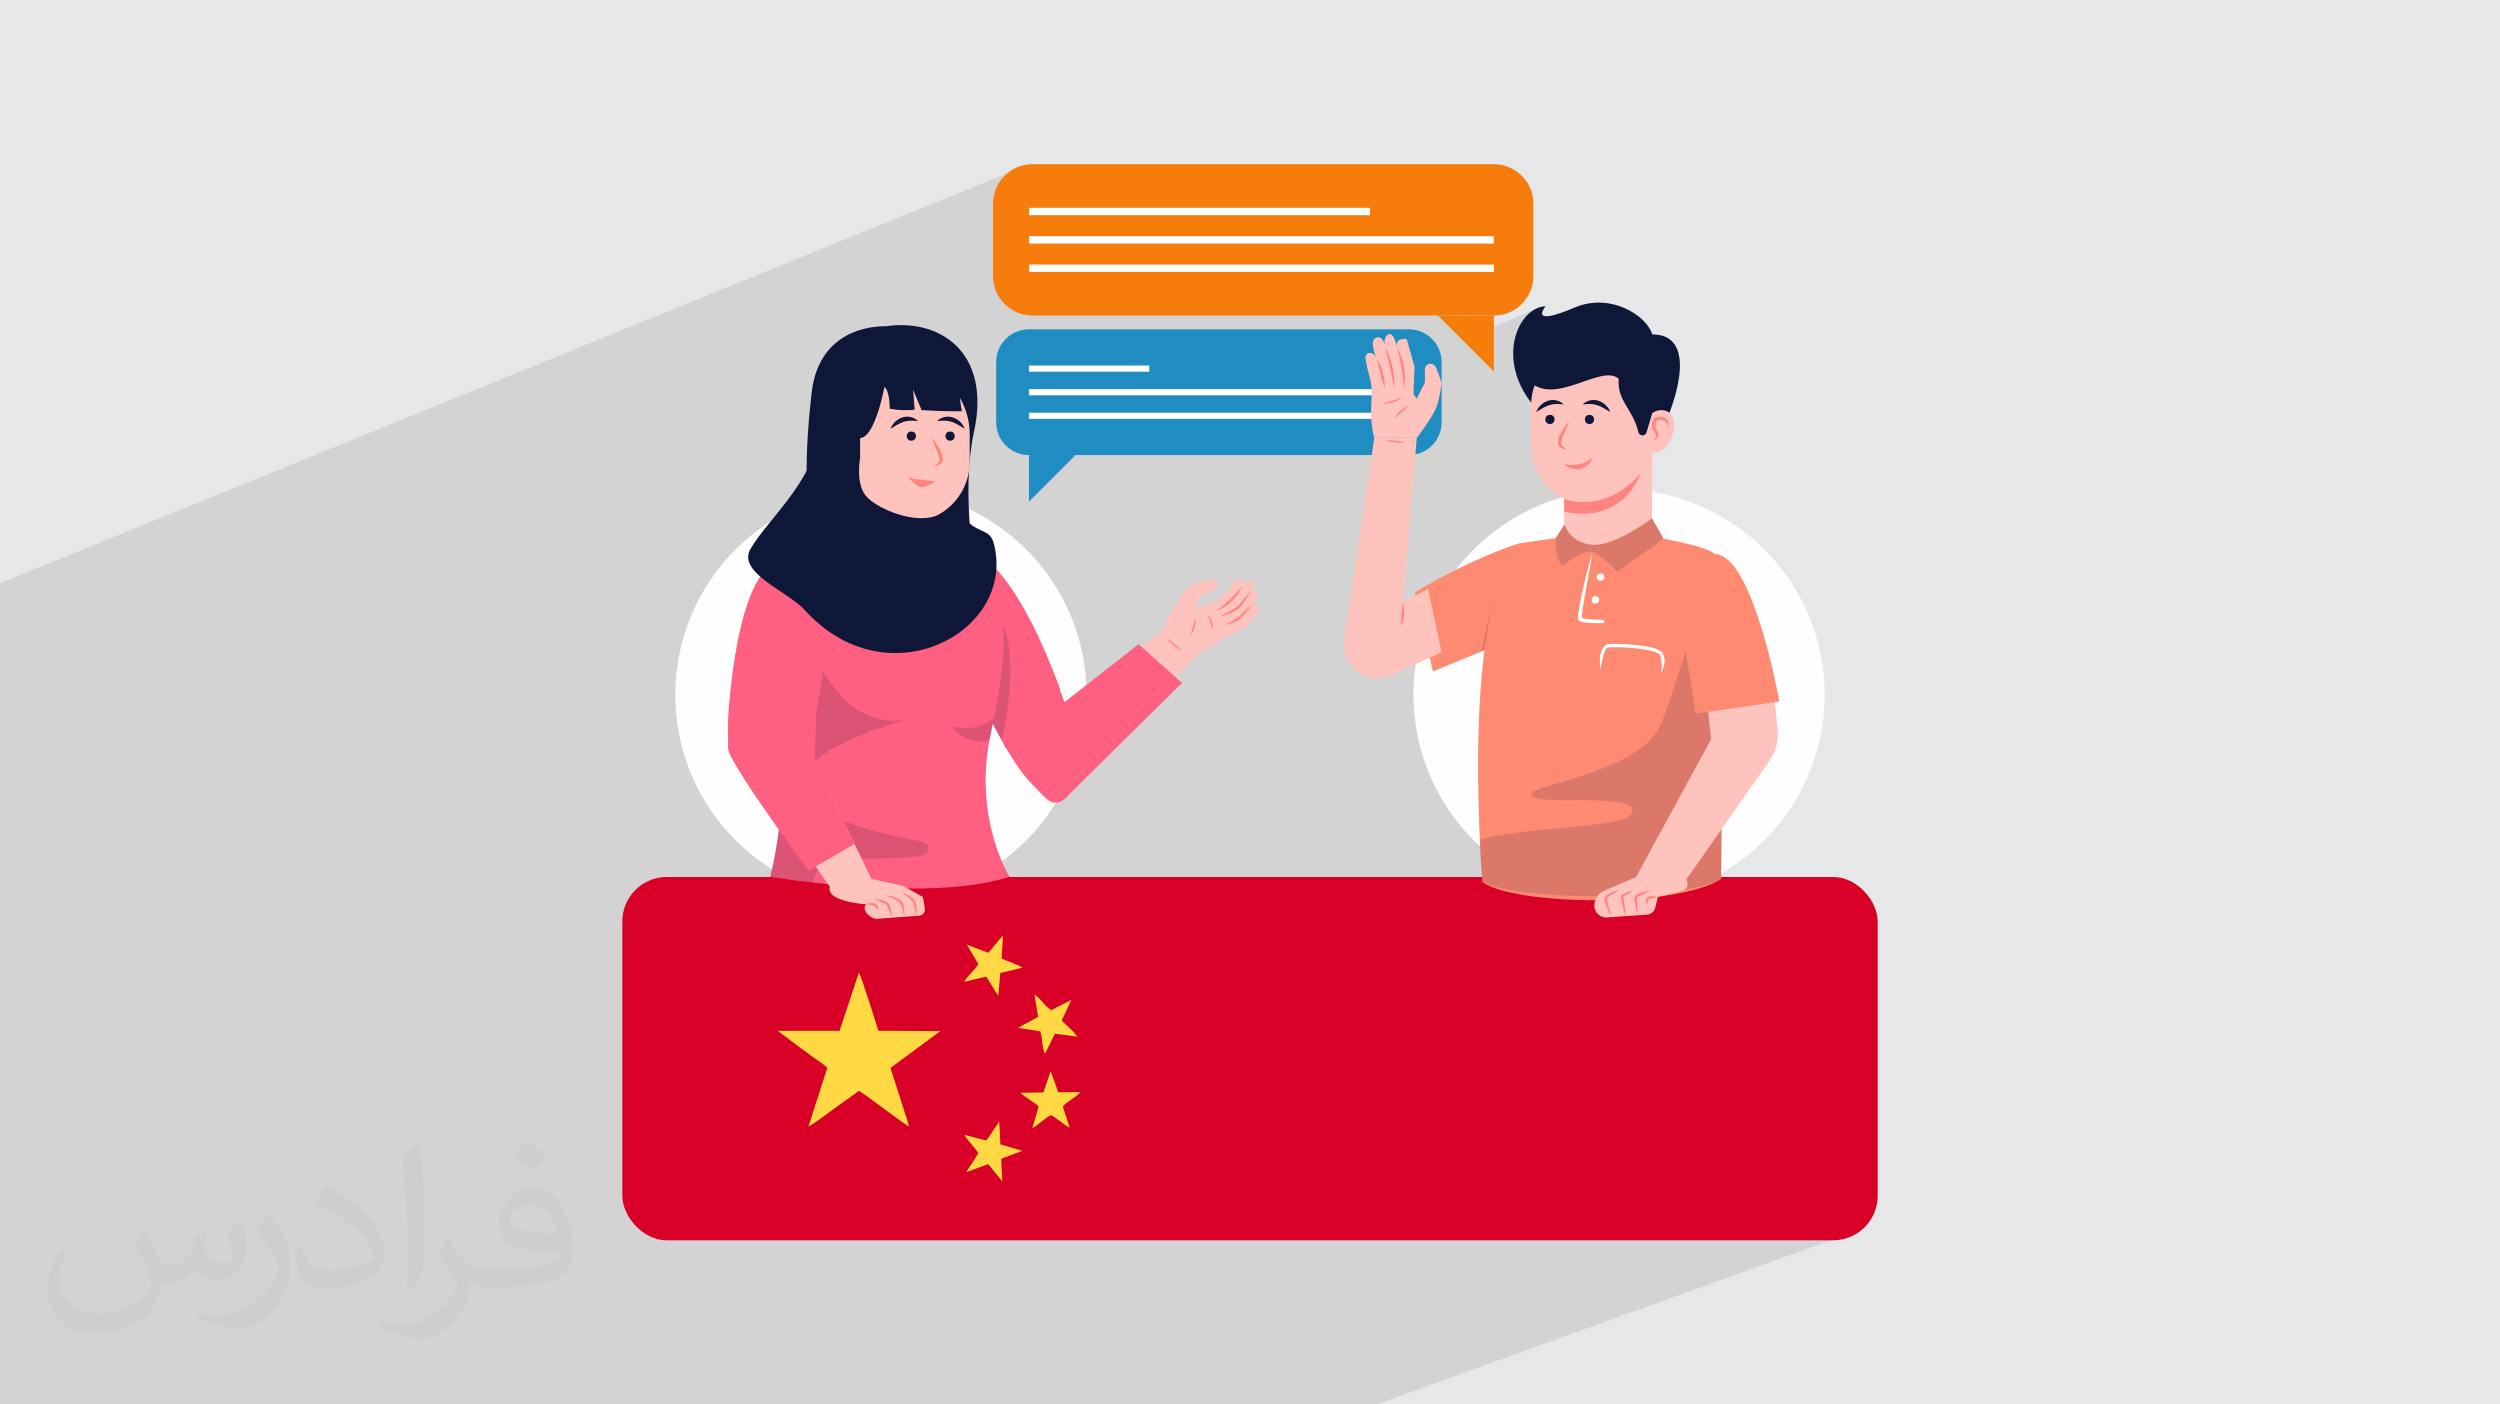 <?xml version="1.0" encoding="UTF-8"?>
<!DOCTYPE svg PUBLIC "-//W3C//DTD SVG 1.0//EN" "http://www.w3.org/TR/2001/REC-SVG-20010904/DTD/svg10.dtd">
<!-- Creator: CorelDRAW -->
<svg xmlns="http://www.w3.org/2000/svg" xml:space="preserve" width="94.192mm" height="52.917mm" version="1.0" style="shape-rendering:geometricPrecision; text-rendering:geometricPrecision; image-rendering:optimizeQuality; fill-rule:evenodd; clip-rule:evenodd"
viewBox="0 0 9404.92 5283.66"
 xmlns:xlink="http://www.w3.org/1999/xlink"
 xmlns:xodm="http://www.corel.com/coreldraw/odm/2003">
 <defs>
  <style type="text/css">
   <![CDATA[
    .fil15 {fill:#0E1738}
    .fil4 {fill:#D80027}
    .fil14 {fill:#FF5F81}
    .fil17 {fill:#FFD944}
    .fil2 {fill:#FEFEFE;fill-rule:nonzero}
    .fil9 {fill:#0E1738;fill-rule:nonzero}
    .fil16 {fill:#1F8CC2;fill-rule:nonzero}
    .fil12 {fill:#DA7869;fill-rule:nonzero}
    .fil5 {fill:#F67C0B;fill-rule:nonzero}
    .fil13 {fill:#FF5F81;fill-rule:nonzero}
    .fil11 {fill:#FF847F;fill-rule:nonzero}
    .fil7 {fill:#FF8A72;fill-rule:nonzero}
    .fil10 {fill:#FFC3BD;fill-rule:nonzero}
    .fil6 {fill:white;fill-rule:nonzero}
    .fil3 {fill:#373435;fill-opacity:0.031}
    .fil1 {fill:#2B2A29;fill-opacity:0.102}
    .fil8 {fill:#0E1738;fill-rule:nonzero;fill-opacity:0.149}
    .fil0 {fill:#E6E7E8}
   ]]>
  </style>
 </defs>
 <g id="Layer_x0020_1">
  <polygon class="fil0" points="-0,0 9404.92,0 9404.92,5283.66 -0,5283.66 "/>
  <polygon class="fil1" points="6945.94,4386.31 7009.5,4621.6 5176.62,5283.66 -0,5283.66 -0,2641.83 -0,2194.08 3789.74,651.65 5427.28,1127.87 5574.3,1248.1 5793.44,1155.51 5946.18,1465.8 6019.04,2703.31 "/>
  <circle class="fil2" cx="6090.84" cy="2614.13" r="773.46"/>
  <circle class="fil2" cx="3314.08" cy="2614.13" r="773.46"/>
  <path class="fil3" d="M548.54 4627.69c17.95,27.21 29.6,53.36 40.96,82.43 8.45,16.91 12.93,48.09 52.57,48.09 11.61,0 28.28,-3.42 43.06,-11.61 16.63,-8.73 29.32,-21.94 35.94,-42l15.85 -53.36 38.57 -19.02 2.64 2.64c-5.27,20.09 -6.59,39.36 -6.59,54.43 0,44.63 38.57,61.56 69.22,61.56 17.95,0 34.09,-8.73 34.09,-25.11 0,-21.13 -8.98,-57.06 -20.62,-89.29 17.95,-17.95 35.94,-35.94 56.53,-50.47l3.17 1.6c8.98,38.04 14,75.56 14,100.66 0,24.57 -10.83,51.79 -19.81,69.49 -18.49,34.87 -51.25,62.62 -90.87,62.62 -30.1,0 -63.65,-15.07 -86.66,-43.06l-1.32 0c-21.66,26.96 -55.22,51.25 -108.86,51.25l-16.63 0c-2.64,35.41 -10.29,60.49 -21.94,82.95 -31.95,62.34 -126.81,106.47 -216.1,106.47 -124.17,0 -186.51,-71.59 -186.51,-166.96 0,-58.91 19.27,-113.6 48.88,-152.42l24.29 10.04c-18.49,35.41 -30.91,68.68 -30.91,101.45 0,89.29 72.66,131.83 156.4,131.83 77.68,0 173.83,-49.41 191.28,-106.72 -6.59,-62.62 -30.1,-91.93 -66.04,-148.99 10.83,-19.02 24.83,-38.04 42.28,-58.38l3.17 0 0 0 0 0 -0.02 -0.09zm1432.13 -336.04c26.15,16.39 51.79,35.66 76.87,57.85 -14,19.81 -31.45,37.79 -53.11,53.64 -25.11,-20.34 -50.19,-37.79 -75.84,-56.27 17.42,-19.55 34.62,-38.29 52.04,-55.22l0 0 0 0 0 0 0 0 0 0 0.03 0zm13.47 244.11c-42.28,0 -76.87,27.75 -76.87,48.34 0,44.13 84.53,57.85 185.72,57.31 -12.68,-51.79 -57.06,-105.68 -108.86,-105.68l0.01 0.03zm-94.86 236.19c54.96,0 103.04,-1.6 139.74,-10.83 40.96,-10.29 75.56,-30.91 75.56,-45.17 0,-3.7 0,-8.19 -1.32,-11.89 -22.98,2.11 -49.41,2.11 -72.38,2.11 -74.49,0 -131.55,-16.91 -154.02,-58.66 -5.55,-11.61 -9.51,-24.57 -9.51,-39.36 0,-40.43 17.42,-79.79 48.09,-107 25.61,-22.45 53.89,-36.44 82.67,-36.44 52.04,0 93.51,41.75 122.57,107.54 15.85,35.94 26.68,77.4 26.68,129.72 0,34.87 -9.51,64.19 -31.17,85.85 -40.43,39.11 -114.92,53.89 -229.04,53.89l-51.79 0 0 0 -13.47 0c-28.28,0 -48.62,-5.02 -64.72,-17.42l-2.64 0c0.79,6.59 1.32,12.93 1.32,19.02 0,25.61 -8.45,58.38 -25.61,84.53 -50.72,75.3 -105.68,108.04 -153.24,108.04 -48.09,0 -107,-18.49 -160.11,-42.54l9.51 -18.49c17.17,7.13 40.96,11.89 73.7,11.89 85.85,0 198.66,-82.43 212.66,-163 -3.17,-6.59 -8.98,-15.32 -17.17,-24.57 -25.11,-29.85 -40.96,-54.68 -55.75,-80.83 12.68,-25.11 24.29,-45.17 35.13,-63.4l4.49 -0.53c36.72,74.77 69.99,117.55 144.23,117.55l11.61 0 0 0 53.89 0 0 0 0 0 0 0 0 0 0 0 0.09 0.01zm-371.98 79c6.34,-34.34 6.87,-72.91 6.87,-108.86l0 -53.36c0,-99.6 -12.68,-244.36 -22.98,-338.68 17.95,-19.27 43.06,-42 62.87,-57.31l5.81 1.6c13.47,118.62 16.63,256 16.63,383.06 0,33.3 -1.32,65.79 -4.49,89.55 -1.85,30.1 -19.27,52.83 -56.53,87.7l-8.19 -3.7zm-382.8 -157.19c1.85,46.77 24.83,83.49 105.15,83.49 49.93,0 92.19,-12.93 138.96,-35.13 8.45,-3.7 12.93,-8.73 12.93,-12.93 0,-29.32 -22.45,-68.15 -60.23,-103.55 -36.72,-33.3 -85.34,-62.62 -130.76,-82.18 -15.6,-6.59 -20.62,-13.47 -20.62,-20.09 0,-13.47 17.95,-41.75 32.77,-62.09l5.02 -0.53c52.04,27.21 110.17,67.64 153.24,112.53 39.11,41.47 63.4,83.49 63.4,129.19 0,33.81 -10.29,65.51 -26.96,95.11 -57.06,28.79 -117.83,50.72 -178.06,50.72 -73.17,0 -123.1,-34.34 -123.1,-114.92 0,-8.73 0,-22.19 3.17,-39.64l25.11 0 0 0 0 0 0 0 0 0 0 0 -0.02 0zm-132.37 -132.9l45.45 73.45c16.63,27.21 32.23,56.81 32.23,103.55l0 59.7c0,48.34 -30.91,100.13 -80.83,151.38 -39.11,34.62 -73.7,49.41 -105.68,49.41 -47.55,0 -101.98,-14.79 -164.85,-41.75l7.13 -18.49c19.81,5.27 42.79,9.77 71.06,9.77 90.36,-0.53 182.8,-66.57 225.08,-147.15 5.02,-9.26 6.87,-17.95 6.87,-24.04 0,-9.26 -5.02,-19.55 -8.98,-28.79 -22.98,-43.31 -48.62,-82.95 -76.87,-119.68 14.79,-23.25 29.6,-45.7 45.7,-67.9l3.7 0.53 0 0 0 0 0 0 0 0 0 0 -0.02 0.01z"/>
  <rect class="fil4" x="2341.19" y="3299.16" width="4722.55" height="1366.78" rx="167.46" ry="167.46"/>
  <path class="fil5" d="M5619.96 1187l-1735.76 0c-82.01,0 -148.51,-66.5 -148.51,-148.51l0 -272.27c0,-82 66.5,-148.5 148.51,-148.5l1735.76 0c82.02,0 148.52,66.5 148.52,148.5l0 272.27c0,82.03 -66.49,148.51 -148.52,148.51z"/>
  <rect class="fil6" x="3871.64" y="781.71" width="1282.11" height="27.84"/>
  <rect class="fil6" x="3871.64" y="888.44" width="1748.33" height="27.84"/>
  <rect class="fil6" x="3871.64" y="995.18" width="1748.33" height="27.84"/>
  <path class="fil7" d="M5715.36 2044.12c0,0 -160.23,46.07 -392.39,183.82l67.6 297.69 488.81 -200.25 -164.02 -281.26z"/>
  <path class="fil8" d="M5670.01 2164.34c-62.73,70.3 -95.7,285.99 -95.7,285.99l305.06 -124.97c0,0.02 -146.65,-231.32 -209.36,-161.02z"/>
  <path class="fil7" d="M6215.67 2019.91l-330.53 0 -169.78 24.2c0,0 -214.44,166.71 -138.88,1273.84 122.37,90.25 732.64,96.76 898.3,-11.19 0,0 15.05,-1186.71 -22.74,-1221.9 -37.76,-35.21 -236.37,-64.95 -236.37,-64.95z"/>
  <path class="fil8" d="M6139.18 3058.41c37.53,-84.39 -373.76,-19.48 -379.05,-70.32 -3.66,-35.17 396.5,-81.77 481.06,-250.19 73.16,-145.7 134.06,-521.93 229.81,-431.72 12.49,332.1 3.77,1000.59 3.77,1000.59 -165.66,87.64 -775.95,82.35 -898.3,9.09 -4.55,-54.1 -8.02,-106.09 -10.57,-156.09 174.69,-53.91 546.28,-40.7 573.27,-101.35z"/>
  <path class="fil6" d="M6021.29 2517.38c-3.1,-15.85 -3.26,-32 -2.29,-48.48 1.53,-8.07 3.9,-16.1 7.32,-24.04 3.51,-7.59 8.67,-16.55 19.18,-20.31 5.66,-2.05 9.07,-1.51 13.36,-1.97 4.09,-0.23 8.1,-0.29 12.14,-0.35 8.03,-0.07 16.03,0.06 24,0.31 15.97,0.51 31.88,1.48 47.79,2.89 15.9,1.43 31.78,3.26 47.62,5.93 15.85,2.79 31.65,5.83 47.35,12.55 3.91,1.88 7.86,3.76 11.65,7.15 4.2,3.64 6.23,8.05 8.07,12 3.47,8.34 4.89,17.03 4.99,25.48 -1.91,16.86 -6.76,32.46 -14.09,46.77 2.57,-15.74 3.98,-31.64 1.71,-46.5 -0.3,-7.35 -1.24,-14.62 -3.99,-20.88 -1.46,-3.15 -2.99,-6.12 -4.89,-7.61 -2.11,-1.94 -5.36,-3.62 -8.58,-5.13 -13.47,-5.81 -29.02,-8.99 -44.31,-11.63 -15.4,-2.62 -31.01,-4.41 -46.66,-5.82 -15.66,-1.39 -31.37,-2.36 -47.07,-2.85 -7.84,-0.25 -15.71,-0.39 -23.49,-0.31l-11.61 0.33c-3.52,0.27 -8.3,0.29 -10.05,1.34 -4.79,1.45 -9.03,7.18 -11.86,13.69 -2.97,6.54 -4.85,13.88 -6.34,21.35 -4.78,14.69 -7.85,30.27 -9.93,46.09z"/>
  <path class="fil6" d="M5991.13 2076.91c-4.51,28.35 -9.67,56.52 -14.64,84.71l-15.22 84.44c-2.53,14.05 -4.94,28.12 -7.02,42.17 -1.07,7.01 -1.96,14.03 -2.71,20.99 -0.31,3.47 -0.69,6.9 -0.87,10.24l-0.06 4.67 0.13 1.83c0.2,-0.23 -0.39,-0.43 -0.34,-0.79 0.21,-0.34 -1.09,-0.64 -0.14,-0.32l1.52 0.63 4.33 1.18c3.24,0.63 6.54,1.19 9.98,1.59 6.86,0.84 13.86,1.34 20.92,1.82 14.07,1 28.36,1.49 42.5,1.67l0.09 0c3.41,0.05 6.15,2.86 6.1,6.27 -0.05,3.34 -2.75,6.03 -6.06,6.1 -14.5,0.3 -28.85,0.31 -43.36,-0.22 -7.25,-0.24 -14.52,-0.88 -21.89,-1.71 -3.65,-0.41 -7.42,-1.03 -11.22,-1.76 -2.01,-0.52 -3.9,-0.95 -6.01,-1.64 -2.23,-1.05 -4.41,-1.23 -7.86,-4.9 -1.5,-1.4 -1.97,-3.77 -2.48,-5.55l-0.33 -3.53c-0.06,-2.15 -0.03,-4.07 0.05,-6.05 0.21,-3.8 0.53,-7.5 0.99,-11.14 0.96,-7.26 2.05,-14.44 3.29,-21.54 2.44,-14.24 5.18,-28.33 8.05,-42.41 5.89,-28.1 12.56,-56 19.43,-83.82 7.13,-27.75 14.47,-55.46 22.83,-82.92z"/>
  <circle class="fil6" cx="6001.7" cy="2256.72" r="14.17"/>
  <path class="fil6" d="M6035.46 2171.12c0,7.83 -6.35,14.17 -14.17,14.17 -7.82,0 -14.17,-6.34 -14.17,-14.17 0,-7.83 6.35,-14.17 14.17,-14.17 7.82,0 14.17,6.34 14.17,14.17z"/>
  <path class="fil9" d="M5814.19 1151.96c-49.76,67.3 53.54,29.13 107.96,5.63 136.74,-58.99 273.63,30.6 293.52,100.43 165.02,0 99.97,229.9 34.71,365.13l-366.77 0c-290.89,-182.92 -195.21,-465 -69.4,-471.19z"/>
  <path class="fil10" d="M5987.5 1298.08l0 0c125.57,0 227.36,101.79 227.36,227.37l0 29.12c24.1,-17.34 51.58,-13.98 68.39,0.19 42.41,35.76 -7.28,162.22 -68.39,147.03l0 348.93 -330.53 0 0 -173.63c-73.66,-37.62 -124.2,-114.04 -124.2,-202.43l0 -149.2c0.01,-125.58 101.8,-227.37 227.38,-227.37z"/>
  <path class="fil11" d="M6172.38 1781.11c0,0 -63.94,192.54 -288.04,143.64l0 -47.42c45.74,17.28 173.44,34.55 288.04,-96.22z"/>
  <path class="fil9" d="M6215.67 1553.92l-21.6 72.8c-2.38,8.99 -12.21,13.7 -20.7,9.93l-1.19 -0.53c-4.43,-1.97 -7.56,-5.96 -8.64,-10.67 -19.73,-86.45 -80.81,-115.66 -73.97,-200.31 -72.98,-66.66 -286.72,152.71 -372.04,-44.36 -60.48,-139.71 330.36,-163.43 420.94,-126.12 90.57,37.29 77.18,299.26 77.18,299.26z"/>
  <circle class="fil9" cx="5979.54" cy="1577.85" r="17.32"/>
  <circle class="fil9" cx="5830.87" cy="1577.85" r="17.32"/>
  <path class="fil11" d="M5903.13 1584.07c-15.6,16.53 -27.59,35.61 -36.33,56.75 -2.13,5.35 -3.83,10.88 -5.11,16.83 -0.61,2.99 -0.87,6.15 -0.78,9.59 0.09,1.75 0.28,3.54 0.91,5.6 0.86,2.49 2.09,4.06 3.3,5.39 9.62,9.25 20.27,12.44 31.35,15.51 -8.26,-7.45 -17.7,-14.85 -23.04,-22.12 -1.57,-1.63 -0.74,-6.47 0.46,-11.29 1.14,-4.88 3.1,-9.84 4.94,-14.82 7.71,-20.05 17.2,-39.94 24.29,-61.45z"/>
  <path class="fil9" d="M6057.77 1550.07c-7.2,-19.24 -23.13,-35.38 -44.04,-42.39 -10.44,-3.24 -21.86,-3.96 -32.34,-1.34 -10.47,2.45 -19.95,7.69 -27.16,15.15 20.64,-2.38 37.79,-2.92 54.2,2.68 16.56,5.04 31.59,15.39 49.35,25.9z"/>
  <path class="fil9" d="M5779.09 1550.07c17.74,-10.51 32.76,-20.87 49.35,-25.9 16.41,-5.59 33.56,-5.05 54.21,-2.68 -7.22,-7.46 -16.67,-12.7 -27.17,-15.15 -10.48,-2.63 -21.89,-1.9 -32.33,1.34 -20.91,7.01 -36.85,23.14 -44.05,42.39z"/>
  <path class="fil11" d="M5883.6 1746.47c6.77,8.34 16.95,13.51 27.36,16.21 10.51,2.85 21.6,2.95 32.43,1.09 10.71,-2.18 21.41,-6.44 29.94,-13.96 8.55,-7.23 14.69,-18.13 14.17,-28.92 -6.52,8.46 -13.89,13.81 -21.85,17.78 -8.02,3.82 -16.56,6.52 -25.46,8.07 -8.86,1.83 -18.05,2.49 -27.4,2.59 -9.4,-0.05 -18.8,-0.77 -29.2,-2.86z"/>
  <path class="fil11" d="M6216.36 1660.56c6.49,-3.1 12.52,-7.02 17.86,-12.7 2.49,-2.95 4.77,-6.71 5.25,-11.44 0.55,-4.77 -1.5,-9.56 -4.1,-12.97 -1.55,-1.89 -2.53,-3.18 -3.17,-4.08 -0.71,-1.17 -1.51,-2.26 -2.01,-3.62 -1.2,-2.53 -1.84,-5.49 -2.21,-8.46 -0.79,-5.93 -0.39,-12.44 1.46,-17.9 0.74,-2.68 2.19,-5.29 3.02,-5.92 0.91,-0.9 4.41,-2.11 7.13,-2.79 5.87,-1.62 12.14,-1.63 17.56,-0.04 11.47,2.78 16.69,17.11 18.35,31.1 1.55,-6.97 2.17,-14.32 0.54,-21.96 -1.72,-7.51 -7.2,-15.12 -15.06,-18.53 -7.69,-3.76 -16.13,-3.89 -23.96,-2.62 -4.06,0.91 -7.61,1.52 -12.38,4.81 -4.65,3.89 -6.16,8.04 -7.59,11.98 -2.32,8 -2.66,15.94 -1.16,23.88 0.85,3.93 2.07,7.88 4.19,11.57 0.94,1.86 2.28,3.62 3.66,5.27 1.68,1.72 3.06,3.05 3.88,3.75 9.03,6.83 -1.73,21.05 -11.28,30.65z"/>
  <path class="fil12" d="M6258.44 2027.07l-43.57 -77.22c0,0 -138.6,105.41 -223.72,99.63 -85.14,-5.78 -106.21,-76.52 -106.21,-76.52l-32.4 51.61c0,0 -5.23,83.28 26.54,102.05 0,0 77.36,-59.81 112.06,-49.7 34.72,10.11 93.91,72.91 93.91,72.91l173.4 -122.74z"/>
  <path class="fil10" d="M6421.53 2634.19l15.62 146.71 -282.57 518.74 -119 50.77c-21.86,9.32 -36.5,30.24 -37.79,53.97l0 0c-1.45,26.63 20.6,48.59 47.23,47.03l150.46 -10.5c15.41,-1.08 28.33,-12.03 31.92,-27.06l9.54 -40.02c0,0 96.48,-18.17 107.58,-32.74 8.94,-11.7 0,-33.49 0,-33.49l312.51 -446.12c23.84,-34.02 34.65,-75.46 30.48,-116.78l-13.99 -138.81 -251.98 28.31z"/>
  <path class="fil11" d="M6115.41 3446.49c-7.88,-20.64 -13.04,-41.77 -16.41,-63.58 -0.34,-2.8 -0.68,-5.44 -0.78,-8.63l-0.01 -1.23c0.01,-0.32 -0.12,-0.7 0.27,-2.19 0.3,-1.11 1.05,-2.54 1.55,-2.92l1.46 -1.09c1.33,-0.81 2.57,-1.55 3.81,-2.16 4.98,-2.5 9.84,-4.92 14.89,-7.08 9.96,-4.48 10.95,-4.2 21.48,-7.47 -8.92,6.48 -8.79,8.37 -18.14,13.9l-13.91 8.3 -3.22 2c-0.05,0.06 -0.11,0.09 -0.19,0.11 0,0 0.86,-0.54 0.92,-1.06 0.16,-0.82 0.06,-0.53 0.11,-0.17l0.05 0.82c0.12,2.25 0.52,5.01 0.91,7.6 2.99,21.25 6.5,42.82 7.21,64.84z"/>
  <path class="fil11" d="M6162.28 3443.22c-3.86,-10.53 -7,-21.27 -9.33,-32.18 -2.28,-11.1 -4.54,-21.51 -4.31,-34.02l0.44 -2.79c0.48,-1.19 1.11,-2.39 1.82,-3.46 1.31,-1.39 2.74,-2.86 4.02,-3.62 2.67,-1.88 5.25,-3.24 7.91,-4.47 5.32,-2.36 10.6,-4.3 16.03,-5.87 10.75,-3.3 21.77,-5.44 32.94,-6.65 -10.19,4.69 -20.37,9.12 -30.42,13.44 -4.95,2.32 -10.02,4.36 -14.63,6.95 -4.33,2.33 -9.94,5.66 -8.87,7.32 -0.37,9.68 1.39,21.27 2.21,32.05 1.1,10.99 1.86,22.1 2.2,33.31z"/>
  <path class="fil11" d="M6062.34 3450.21c-6.23,-10.48 -11.63,-21.4 -16.11,-32.72 -4.3,-11.52 -8.7,-22.57 -9.38,-36.36 0.18,-1.93 0.02,-3.64 1.37,-6.37 1.1,-2.55 2.63,-3.44 3.89,-4.73 2.61,-2.23 5.15,-4.03 7.82,-5.67 5.33,-3.23 10.61,-6.27 16.14,-8.86 10.9,-5.42 16.16,-5.78 27.78,-9.47 -10.01,6.93 -14.1,9.41 -24.23,15.78 -4.99,3.3 -10.08,6.42 -14.8,9.86 -2.38,1.67 -4.73,3.37 -6.65,5.12 -0.81,0.79 -1.98,1.81 -1.77,2.15 -0.14,0 -0.21,1.35 -0.27,2.43 0.29,10.37 4.1,22.46 6.96,33.84 3.24,11.51 6.34,23.18 9.25,35.02z"/>
  <path class="fil11" d="M6193.75 3407.9c-1.69,-5.64 -2.43,-11.51 -1.84,-17.45 0.23,-3.01 0.83,-5.97 2.02,-9.12 1.29,-2.94 3.28,-6.74 8.16,-8.57 6.78,-1.52 11.82,-1.53 17.73,-1.41 5.69,0.11 11.4,0.95 17.1,2.47 -5.51,2.09 -10.99,3.65 -16.49,4.75 -5.23,1.22 -11.46,1.98 -15.57,3.05 -1.49,-0.03 -4.39,5.5 -5.88,10.29l-5.24 15.99z"/>
  <path class="fil7" d="M6452.05 2084.85c142.79,1.33 241.88,553.73 241.88,553.73l-315.85 46.48c-33.01,-274.23 -140.06,-602.19 73.97,-600.21z"/>
  <path class="fil9" d="M3093.24 2070.94l256.98 -75.88c0,0 309.64,184.68 323.85,180.52 0,0 -62.41,-310.8 -9.74,-552.32 64.97,-297.83 -128.85,-427.21 -333.99,-395.5 0,0 -246.42,-14.59 -276.73,248.23 -21.85,189.54 -41.29,483.89 39.63,594.95z"/>
  <path class="fil10" d="M3796.52 2760.76l74.05 149.77c33.47,67.67 123.92,81.68 176.28,27.29l452.31 -469.78 -120.52 -104.32 -374.45 310.06 -45.24 -117.18 -162.42 204.16z"/>
  <path class="fil11" d="M3956.84 2739.89l47.35 -66.11c0,0 -38.83,17.37 -47.35,66.11z"/>
  <path class="fil13" d="M3705.43 2104.31c0,0 130.8,70.68 283.09,490.96l-204.37 219.64 -236.96 -439.47 158.24 -271.12z"/>
  <path class="fil8" d="M3767.85 2784.67c0,0 69.54,-270.34 7.06,-433.82 -62.48,-163.47 -227.74,24.58 -227.74,24.58l220.68 409.24z"/>
  <path class="fil13" d="M3523.3 2046.99l-331.11 0 -236.79 57.32c-73.22,138.69 62.44,693.86 -57.47,1194.1 0,0 591.92,99.85 899.88,0 0,0 -138.65,-219.1 -71.25,-535.58 58.85,-276.32 80.88,-475.86 -21.11,-658.52 -0.01,0 -78.46,-31.22 -182.14,-57.32z"/>
  <path class="fil8" d="M2932.39 2279.89l93.67 -15.04c0.92,153.32 112.32,474.05 376.38,444.98 0,0 -389.8,105.24 -370.1,227.55 32.49,201.87 458.41,211.15 459.85,242.98 1.9,42.09 1.91,49.36 -299.31,49.36 -91.39,0 -127.12,37.89 -132.84,90.55 -97.43,-10.97 -162.1,-21.86 -162.1,-21.86 89.8,-374.74 36.21,-780.3 34.45,-1018.52z"/>
  <path class="fil8" d="M3577.86 2731.89c0,0 58.96,77.47 144.33,52.8l17.18 -84.1c0.02,-0.02 -54.74,58.1 -161.52,31.3z"/>
  <path class="fil10" d="M2767.81 2641.67l-10.07 106.67c-3.39,35.94 6.03,71.91 26.59,101.57l337.25 486.31c-15.56,56.46 136.82,65.75 136.82,65.75 -10.1,8.16 -9.51,32.9 22.67,50.3 5.94,3.22 12.78,4.69 19.52,4.19l157.14 -11.61c13.81,-1.01 23.76,-13.7 21.46,-27.36l-7.31 -43.37 -77.35 -42.55 -116.22 -24.72 -252.71 -522.19 8.29 -102.77 -266.07 -40.22z"/>
  <path class="fil11" d="M3401.88 3448.99c-2.31,-10.08 -4.64,-20 -7.29,-29.62 -2.82,-9.37 -5.88,-19.36 -11.78,-25.13 -6.26,-5.99 -15.8,-10.17 -24.77,-14.28l-28.23 -11.77c10.37,0.42 20.66,2.05 30.67,4.96 9.98,3.04 20.01,6.52 28.82,14.48 8.51,9.08 10.65,20.01 12.34,30.24 1.58,10.37 1.51,20.82 0.24,31.11z"/>
  <path class="fil11" d="M3447.33 3445.63c-2.36,-9.39 -4.38,-18.71 -6.21,-27.93 -2.03,-8.94 -3.66,-18.99 -7.14,-25.78 -1.18,-2.12 -5.79,-5.63 -9.13,-8.37l-10.99 -8.89c-7.42,-5.89 -14.64,-12.16 -21.65,-18.85 8.98,3.65 17.59,7.95 25.79,12.91 4.18,2.38 8.14,5.1 12.15,7.81 2.01,1.39 3.91,2.89 5.87,4.47 1.91,1.59 3.94,3.11 5.99,6.28 4.9,10.4 5.42,19.69 6.25,29.46 0.66,9.64 0.29,19.28 -0.94,28.89z"/>
  <path class="fil11" d="M3355.08 3452.44c-3.75,-8.66 -7.16,-17.32 -10.26,-25.98 -1.7,-4.26 -3.1,-8.64 -4.87,-12.75 -1.59,-3.91 -3.61,-8.8 -5.35,-10.38 -2.12,-1.81 -6.82,-3.87 -10.78,-5.52 -4.1,-1.88 -8.44,-3.36 -12.67,-5.17 -8.58,-3.33 -17.14,-6.98 -25.67,-11.02 9.43,0.55 18.73,1.89 27.86,4.1 4.6,1.02 9.08,2.39 13.64,3.87 4.59,1.81 8.79,2.97 13.96,6.95 4.6,5.25 5.46,9.56 7.25,14.19 1.42,4.59 2.67,9.12 3.56,13.75 2,9.18 3.08,18.52 3.34,27.97z"/>
  <path class="fil11" d="M3258.41 3401.98c9.32,-5.08 20.15,-7 31.32,-3.54 2.75,0.93 5.51,2.59 7.92,4.71 2.39,2.74 3.57,4.81 4.67,7.13 2.36,4.53 4.31,9.52 4.81,14.91 -3.71,-3.72 -7.5,-7.03 -10.76,-10.78 -3.66,-4.33 -5.42,-5.8 -9.74,-7.23 -8.02,-2.82 -17.91,-3.17 -28.23,-5.19z"/>
  <path class="fil13" d="M2955.4 2104.31c-189.93,3.5 -216.46,605.42 -216.46,605.42l325.89 0.01c66.01,-321.76 61.65,-608.61 -109.42,-605.43z"/>
  <path class="fil10" d="M3124.83 1617.47c16.8,-14.17 44.28,-17.53 68.39,-0.18l0 -74.83c0,-100.33 81.33,-181.65 181.65,-181.65 150.81,0 273.07,122.25 273.07,273.06l0 103.51c0,88.39 -50.54,164.8 -124.2,202.42l0 273.35 -331.34 -64.97 0.82 -383.68c-61.12,15.22 -110.78,-111.27 -68.39,-147.03z"/>
  <path class="fil11" d="M3523.74 1939.8l0 47.35c-224.1,48.9 -288.04,-143.33 -288.04,-143.33 114.61,130.78 242.3,113.3 288.04,95.98z"/>
  <circle class="fil9" cx="3428.46" cy="1640.58" r="17.32"/>
  <circle class="fil9" cx="3574.32" cy="1640.58" r="17.32"/>
  <path class="fil11" d="M3504.95 1646.79c7.08,21.51 16.57,41.4 24.29,61.44 1.86,4.98 3.79,9.93 4.94,14.82 1.2,4.82 2.04,9.66 0.45,11.29 -5.33,7.27 -14.77,14.67 -23.03,22.12 11.07,-3.07 21.73,-6.25 31.34,-15.51 1.22,-1.34 2.44,-2.91 3.3,-5.39 0.63,-2.06 0.83,-3.83 0.92,-5.6 0.1,-3.43 -0.17,-6.59 -0.78,-9.59 -1.27,-5.96 -2.99,-11.48 -5.11,-16.83 -8.76,-21.14 -20.75,-40.21 -36.33,-56.74z"/>
  <path class="fil9" d="M3350.3 1612.8c17.74,-10.5 32.77,-20.85 49.34,-25.9 16.42,-5.58 33.57,-5.05 54.21,-2.68 -7.22,-7.47 -16.68,-12.7 -27.17,-15.16 -10.47,-2.62 -21.89,-1.89 -32.33,1.34 -20.9,7.01 -36.84,23.14 -44.04,42.4z"/>
  <path class="fil9" d="M3628.98 1612.8c-7.2,-19.24 -23.14,-35.38 -44.05,-42.39 -10.43,-3.24 -21.85,-3.96 -32.33,-1.34 -10.47,2.45 -19.95,7.68 -27.16,15.15 20.64,-2.38 37.79,-2.91 54.2,2.68 16.57,5.04 31.6,15.39 49.35,25.9z"/>
  <path class="fil11" d="M3416.96 1793.93c8.57,4.77 16.48,6.23 24.76,7.85 8.3,1.32 16.63,2.33 25.11,3.2 17.06,1.88 33.88,3.03 53,6.2 -7.95,5.85 -46.54,23.18 -56.07,22.21 -9.53,-1.05 -44.33,-29.64 -46.81,-39.45z"/>
  <path class="fil11" d="M3191.71 1723.27c-9.56,-9.6 -20.3,-23.81 -11.27,-30.61 0.83,-0.72 2.2,-2.05 3.88,-3.76 1.39,-1.64 2.73,-3.4 3.66,-5.26 2.13,-3.68 3.33,-7.63 4.19,-11.57 1.5,-7.94 1.15,-15.89 -1.17,-23.87 -1.43,-3.95 -2.94,-8.1 -7.58,-11.98 -4.77,-3.3 -8.32,-3.91 -12.38,-4.81 -7.84,-1.29 -16.29,-1.15 -23.96,2.61 -7.86,3.41 -13.34,11.02 -15.06,18.54 -1.63,7.62 -1,14.97 0.54,21.94 1.65,-13.98 6.87,-28.33 18.35,-31.09 5.42,-1.6 11.69,-1.59 17.56,0.03 2.73,0.69 6.22,1.9 7.13,2.79 0.83,0.63 2.29,3.26 3.03,5.92 1.84,5.45 2.22,11.96 1.45,17.89 -0.37,2.97 -1.02,5.92 -2.22,8.47 -0.5,1.35 -1.31,2.44 -2.01,3.61 -0.65,0.92 -1.63,2.22 -3.19,4.08 -2.6,3.41 -4.64,8.2 -4.09,12.97 0.47,4.73 2.78,8.49 5.24,11.44 5.37,5.66 11.38,9.59 17.88,12.68z"/>
  <path class="fil9" d="M3622.55 1360.81l-444.42 -23.12 15.09 279.61c82.22,123.66 134.02,-162.14 134.02,-162.14 21.3,18.87 19.76,82.51 19.76,82.51 24.99,5.06 68.52,7.74 93.66,3.09l-5.63 -75.8c0,0 16.61,42.54 32.02,77.95 69.26,4.61 151.53,4.42 151.53,4.42 -26.92,-145.54 29.68,8.9 29.68,8.9l-25.7 -195.4z"/>
  <path class="fil6" d="M3523.74 2022.88c0,0 -1.03,117.05 -46.41,166.56 -45.38,49.5 -284.77,-200.07 -284.77,-200.07l-59.23 71.86c9.89,62.21 201.69,241.64 234.69,266.4 33,24.75 76.31,-121.69 111.38,-116.54 35.06,5.16 74.25,67.04 89.71,67.04 15.48,0 5.72,-217.22 5.72,-217.22l-51.1 -38.02z"/>
  <path class="fil14" d="M3041.72 2641.67l29.44 36.18 -6.5 187.54 149.68 309.3 -172.62 100.99c0,0 -302.78,-407.96 -302.78,-460.76 0,-52.8 0,-105.17 0,-105.17l237.7 -175.37 65.08 107.31z"/>
  <path class="fil14" d="M3921.58 2583.7l42.27 -54.03 40.35 112 278.81 -218.13 163.44 145.64 -424.71 419.46c0,0 -41.23,60.47 -88.54,13.07 -80.33,-80.48 -86.5,-86.25 -154.94,-197.72l143.31 -220.3z"/>
  <path class="fil15" d="M3235.7 1567.47l0 155.8c0,0 -20.22,104.69 29.09,150.44 49.3,45.75 170.77,93.23 248.81,69.48 78.04,-23.73 104.93,-2.49 104.93,-2.49 61.96,73.29 104.94,43.09 120.86,106.28 83.43,331.19 -402.47,591.25 -711.89,247.98 -61.54,-68.28 -254.07,-140.24 -205.02,-228.17 66.21,-118.72 276.57,-284.12 260.32,-499.33l101.89 -108.27 51.02 108.27z"/>
  <path class="fil16" d="M3870.96 1712.06l1428.87 0c68.17,0 123.43,-55.27 123.43,-123.43l0 -226.31c0,-68.18 -55.27,-123.45 -123.43,-123.45l-1428.87 0c-68.17,0 -123.43,55.28 -123.43,123.45l0 226.31c0,68.18 55.26,123.43 123.43,123.43l0 174.88 174.63 -174.62 -174.63 -0.26z"/>
  <rect class="fil6" x="3870.96" y="1375.17" width="452.62" height="23.14"/>
  <rect class="fil6" x="3870.96" y="1463.89" width="1423.13" height="23.14"/>
  <rect class="fil6" x="3870.96" y="1552.61" width="1423.13" height="23.14"/>
  <polygon class="fil5" points="5619.96,1187 5619.96,1397.38 5409.89,1187.31 "/>
  <path class="fil10" d="M5372.46 2215.61l-94.66 48.65 52.08 -617.03 -159.92 0 -112.1 760.07c-14.58,98.88 86.33,174.53 177.14,132.77l188.25 -86.54 -50.8 -237.92z"/>
  <path class="fil10" d="M5178.92 1348.42c0,0 -30.94,-66.52 -2.07,-77.87 28.88,-11.34 34.03,36.11 34.03,36.11 0,0 -10.3,-36.11 11.35,-48.48 21.66,-12.38 34.03,49.5 34.03,49.5 -9.28,-42.29 36.14,-31.5 36.14,-31.5l29.04 103.95 -4.07 102.88 12.53 17.01 30.79 -61.61 -0.54 -47.86c-0.13,-12.12 9.67,-22.03 21.8,-22.03l0 0c9.08,0 17.21,5.63 20.39,14.14l20.93 55.75c0,0 -5.34,53.87 -19.27,92.55 -13.93,38.67 -74.11,116.26 -74.11,116.26l-159.92 0c-18.37,-66.77 -10.29,-127.73 -9.61,-164.22 1.01,-55.07 -11.55,-61.24 -23.41,-133.94 -1.18,-29.07 30.62,-27.98 41.98,-0.65z"/>
  <path class="fil11" d="M5178.92 1348.42c11.19,16.89 18.43,35.86 23.73,55.2 5.09,19.39 8,39.64 6.18,59.78 -5.5,-19.43 -9.91,-38.41 -15.14,-57.4 -4.94,-19.05 -10.33,-37.9 -14.78,-57.57z"/>
  <path class="fil11" d="M5210.88 1306.65c13.4,23.63 21.97,49.62 28.02,75.99 5.88,26.41 8.8,53.73 6.54,80.75 -5.08,-26.62 -9.55,-52.74 -15.59,-78.73 -5.68,-26.04 -12.39,-51.76 -18.97,-78.01z"/>
  <path class="fil11" d="M5256.26 1307.68c13.45,23.25 20.89,49.47 25.6,75.77 2.08,13.23 3.68,26.56 3.84,39.96 0.52,13.36 -0.51,26.78 -2.37,40.01 -3.33,-26.55 -6.14,-52.55 -10.61,-78.41 -2.05,-12.96 -4.72,-25.79 -7.38,-38.67 -2.86,-12.85 -5.63,-25.75 -9.09,-38.65z"/>
  <path class="fil11" d="M5303.7 1523.22c-10.21,8.84 -20.46,17.02 -30.27,25.75 -4.96,4.28 -9.63,8.85 -14.41,13.34 -4.68,4.6 -9.04,9.49 -13.59,14.53 4.79,-12.77 13.9,-23.51 23.91,-32.51 10.26,-8.8 21.64,-16.4 34.36,-21.11z"/>
  <path class="fil11" d="M5198.51 1519.1c13.13,-4.09 26.19,-7.17 38.99,-10.99 6.44,-1.77 12.76,-3.83 19,-6.09 6.21,-2.33 12.31,-4.92 18.06,-8.7 -4.03,5.7 -10.03,9.71 -16.1,13.03 -6.09,3.41 -12.65,5.74 -19.24,7.7 -6.64,1.85 -13.34,3.36 -20.18,4.12 -6.79,0.83 -13.64,1.39 -20.54,0.93z"/>
  <path class="fil11" d="M5208.83 1657.03c13.29,-0.86 26.36,-0.06 39.39,1.01 13.04,1.19 25.9,2.98 38.98,5.18 -6.53,1.46 -13.22,1.71 -19.8,1.8 -6.61,0.14 -13.18,-0.31 -19.74,-0.83 -13.07,-1.32 -26.09,-3.25 -38.83,-7.16z"/>
  <path class="fil11" d="M5277.8 2264.25l-9.16 91.22c24.75,-34.04 9.16,-91.22 9.16,-91.22z"/>
  <path class="fil10" d="M4499.16 2468.04l108.94 -70.03 84.83 -43.03c0,0 43.3,-54.17 43.3,-58.81 0,-4.64 -7.73,-31.71 -27.84,-20.11 0,0 21.92,-21.14 21.66,-37.9 -0.2,-12.8 -16,-22.44 -24.23,-14.18 0,0 20.63,-30.42 5.66,-41.25 -11.02,-7.99 -36.1,22.17 -36.1,22.17 0,0 7.36,-24.84 -8.11,-28.97 -15.47,-4.12 -37.78,31.29 -37.78,31.29 0,0 -29.91,36.6 -39.19,43.83 -9.28,7.24 -91.14,39.45 -91.14,39.45 0,0 8.26,-38.67 11.34,-41.01 3.1,-2.33 62.02,-27.84 66.66,-36.35 4.63,-8.51 2.32,-29.39 -7.74,-35.58 -10.06,-6.19 -101.33,32.48 -101.33,32.48 0,0 -70.78,91.81 -89.46,153.67l120.53 104.33z"/>
  <path class="fil11" d="M4675.4 2204.89c-9.72,21.58 -24.55,40.46 -41.51,56.91 -8.55,8.19 -17.88,15.59 -27.86,22 -9.86,6.59 -20.83,11.47 -31.96,15.2 9.56,-6.98 18.86,-13.71 27.71,-21.06 8.81,-7.38 17.54,-14.8 25.71,-22.85 16.65,-15.8 32.14,-32.73 47.91,-50.2z"/>
  <path class="fil11" d="M4705.82 2223.98c-6.1,11.76 -12.89,23.11 -20.39,33.98 -7.59,10.92 -15.09,21.48 -25.22,31.32 -11.66,9.05 -23.49,13.66 -35.68,19.16 -12.13,5.22 -24.58,9.67 -37.3,13.37 11.24,-7.01 22.64,-13.62 34.13,-19.89l17.07 -9.55c5.56,-3.2 11.5,-6.32 15.64,-10.05 8.85,-8.34 17.11,-18.97 25.63,-28.75 8.39,-10.01 17.09,-19.91 26.12,-29.6z"/>
  <path class="fil11" d="M4708.39 2276.05c-11.93,17.96 -25.74,34.01 -40.46,49.65 -8.87,8.05 -18.76,12.43 -28.79,16.51 -10.01,3.99 -20.43,6.82 -31.04,8.65l27.99 -15.2c9.01,-5.11 18.58,-10.12 25.35,-16.56 14.58,-15.1 29.73,-30.1 46.95,-43.04z"/>
  <path class="fil11" d="M4495.95 2321.81c3.17,12.31 1.42,25.45 -2.07,37.48 -1.91,6.01 -4.13,11.91 -7.07,17.48 -2.88,5.58 -6.09,11 -10.19,15.82 3.76,-12 7.88,-23.42 11.34,-35.09 3.55,-11.64 6.29,-23.22 7.99,-35.7z"/>
  <path class="fil11" d="M4541.58 2313.46c9.51,5.16 14.63,15.76 17.48,25.63 1.33,5.1 2.26,10.28 2.32,15.55 0.1,5.22 -0.22,10.55 -2.02,15.53 -1.57,-10.26 -3.63,-19.88 -6.26,-29.43 -2.66,-9.54 -5.61,-18.73 -11.52,-27.28z"/>
  <path class="fil11" d="M4386.89 2398.02c10.84,7.67 20.88,15.83 30.91,24.16 9.91,8.48 19.7,17.05 28.65,26.89 -11.89,-5.98 -22.53,-13.79 -32.63,-22.17 -9.93,-8.59 -19.49,-17.82 -26.93,-28.89z"/>
  <path class="fil17" d="M3158.35 3877.83l-232.94 0.07 91.91 68.98c16.81,11.86 31.24,22.71 47.98,34.68 11.91,8.54 38.76,26.28 46.95,35.68l-70.96 221.01c14.54,-6.22 78.93,-54.25 96,-67.04l93.85 -67.15c17.45,7.09 169.42,125.84 189.41,133.91l-70.51 -220.41 187.59 -138.72 -232.94 -1.09c-4.25,-12.89 -64.51,-206.47 -73.55,-218.77l-72.8 218.89 0.01 -0.03z"/>
  <path class="fil17" d="M3905.27 3825.43l-76.32 41.41 84.65 13.1c8.76,26.28 5.44,62.41 17.91,84.47l36.81 -75.84 84.22 11.28c-20.6,-29.07 -38.73,-38.65 -58.11,-61.07l36.19 -77.57 -75.46 38.74c-27.62,-14.9 -42.16,-47.86 -63.71,-58.16l13.83 83.63 -0.01 0z"/>
  <path class="fil17" d="M3925.15 4109.61l-85.44 1.4c9.66,13.78 50.84,34.69 67.93,51.62l-24.24 81.56c23.55,-12.04 48.49,-40.09 71.4,-49.16 12.71,8.13 20.3,14.2 33.57,23.24 11.74,7.98 22.72,18.08 35.85,24.16l-26.23 -79.72c15.93,-19.58 51.74,-34.81 66.02,-54.07l-82.79 0.26 -28.64 -79.03 -27.45 79.71 0.03 0.02z"/>
  <path class="fil17" d="M3716.88 3584.2l-79.79 -30.65 43.57 73.35c-14.39,22.81 -41.23,44.13 -53.85,66.84l83.46 -19.7 44.99 72.65 7.99 -86.36 83.54 -19.78c-10.31,-8.96 -64.78,-27.91 -78.99,-34.39l5.6 -85.42c-15.42,11.15 -39.17,48.95 -56.51,63.47l-0.02 -0.01z"/>
  <path class="fil17" d="M3710.6 4290.65l-82.72 -21.48c11.07,20.75 41.78,49.62 51.81,68.58 -9.25,21.3 -32.56,49.71 -44.73,72.21l82.45 -30.63 53.47 65.04 -4.37 -84.94 79.98 -30.23 -83.04 -23.96 -4.47 -85.79 -48.35 71.2 -0.01 0.01z"/>
 </g>
</svg>
